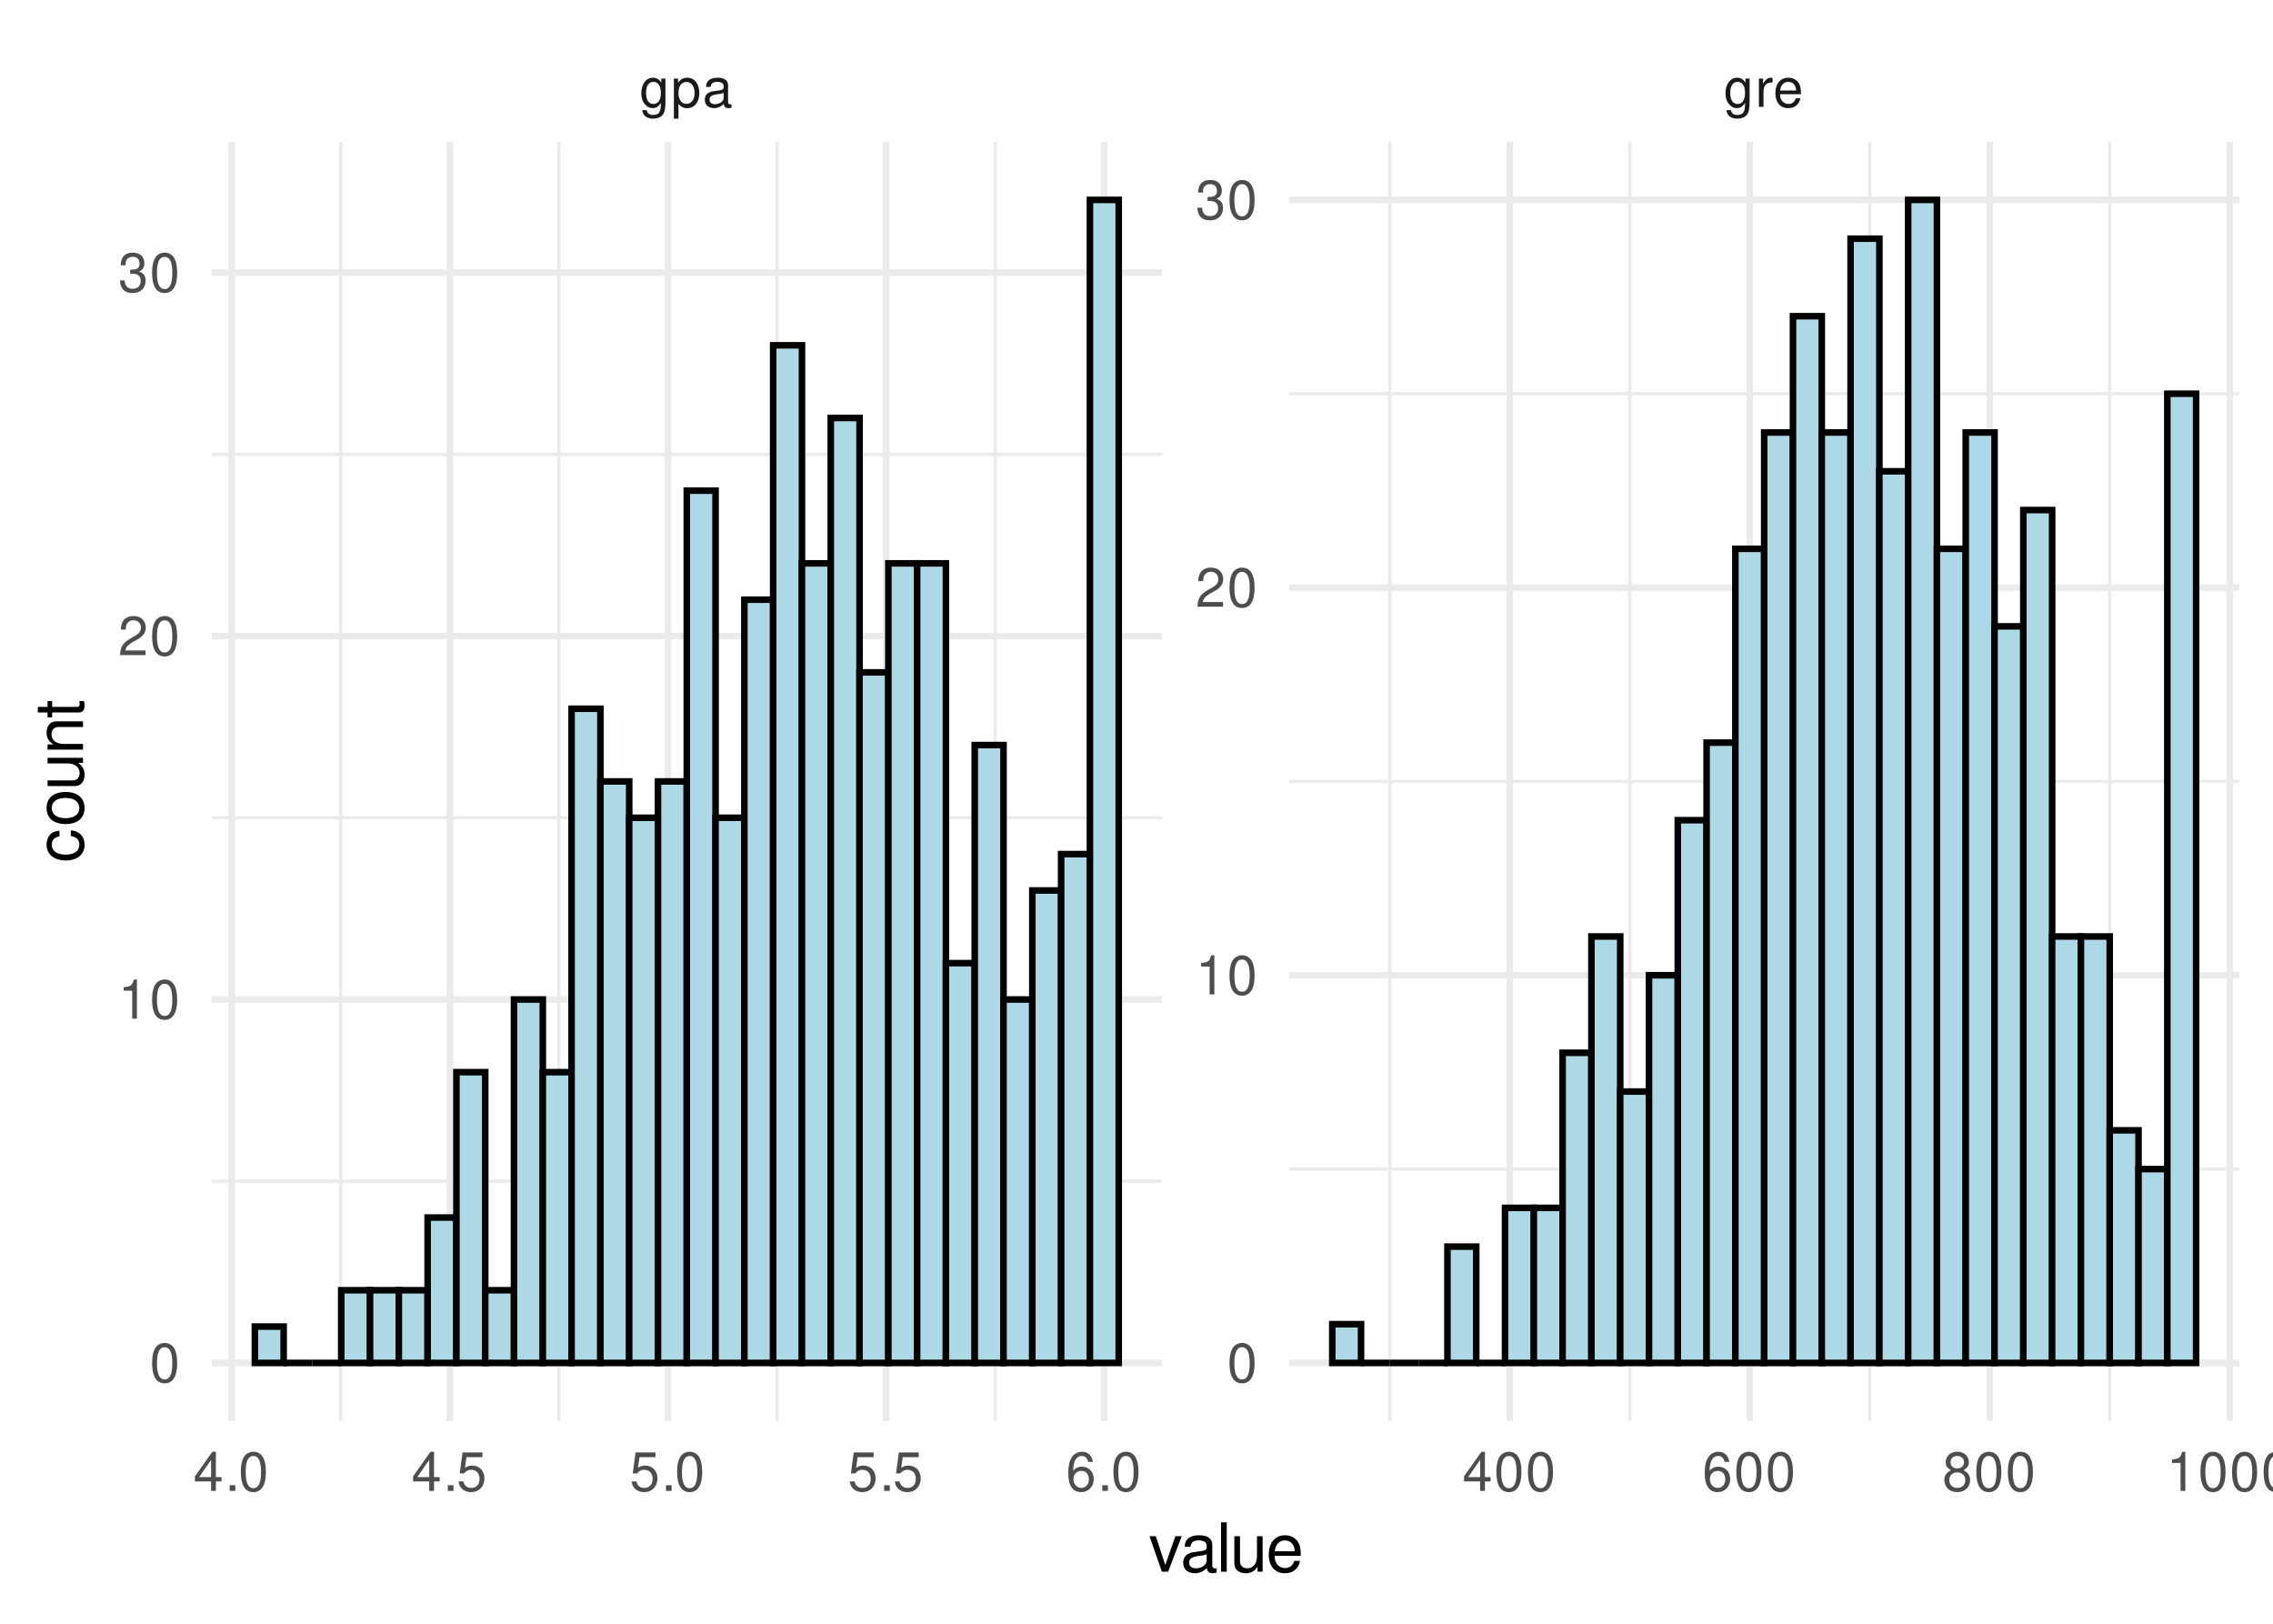 <?xml version="1.0" encoding="UTF-8"?>
<svg xmlns="http://www.w3.org/2000/svg" xmlns:xlink="http://www.w3.org/1999/xlink" width="504pt" height="360pt" viewBox="0 0 504 360" version="1.1">
<defs>
<g>
<symbol overflow="visible" id="glyph0-0">
<path style="stroke:none;" d=""/>
</symbol>
<symbol overflow="visible" id="glyph0-1">
<path style="stroke:none;" d="M 4.844 -6.281 L 4.844 -5.375 C 4.344 -6.125 3.797 -6.469 3 -6.469 C 1.469 -6.469 0.422 -5.047 0.422 -3.031 C 0.422 -1.984 0.672 -1.219 1.219 -0.578 C 1.688 -0.031 2.281 0.281 2.922 0.281 C 3.688 0.281 4.219 -0.062 4.75 -0.859 L 4.75 -0.531 C 4.75 1.156 4.281 1.781 3.031 1.781 C 2.188 1.781 1.734 1.438 1.641 0.719 L 0.625 0.719 C 0.719 1.891 1.641 2.609 3.016 2.609 C 3.938 2.609 4.703 2.312 5.109 1.812 C 5.594 1.219 5.766 0.438 5.766 -1.031 L 5.766 -6.281 Z M 3.094 -5.547 C 4.156 -5.547 4.75 -4.656 4.75 -3.062 C 4.75 -1.531 4.141 -0.641 3.094 -0.641 C 2.062 -0.641 1.469 -1.547 1.469 -3.094 C 1.469 -4.625 2.062 -5.547 3.094 -5.547 Z M 3.094 -5.547 "/>
</symbol>
<symbol overflow="visible" id="glyph0-2">
<path style="stroke:none;" d="M 0.641 2.609 L 1.656 2.609 L 1.656 -0.656 C 2.188 -0.016 2.766 0.281 3.594 0.281 C 5.219 0.281 6.281 -1.031 6.281 -3.031 C 6.281 -5.141 5.25 -6.469 3.578 -6.469 C 2.719 -6.469 2.047 -6.078 1.578 -5.344 L 1.578 -6.281 L 0.641 -6.281 Z M 3.406 -5.531 C 4.516 -5.531 5.234 -4.562 5.234 -3.062 C 5.234 -1.625 4.5 -0.656 3.406 -0.656 C 2.344 -0.656 1.656 -1.625 1.656 -3.094 C 1.656 -4.578 2.344 -5.531 3.406 -5.531 Z M 3.406 -5.531 "/>
</symbol>
<symbol overflow="visible" id="glyph0-3">
<path style="stroke:none;" d="M 6.422 -0.594 C 6.312 -0.562 6.266 -0.562 6.203 -0.562 C 5.859 -0.562 5.656 -0.75 5.656 -1.062 L 5.656 -4.75 C 5.656 -5.875 4.844 -6.469 3.297 -6.469 C 2.375 -6.469 1.641 -6.203 1.219 -5.734 C 0.922 -5.406 0.797 -5.047 0.781 -4.422 L 1.781 -4.422 C 1.875 -5.203 2.328 -5.547 3.266 -5.547 C 4.172 -5.547 4.672 -5.203 4.672 -4.609 L 4.672 -4.344 C 4.656 -3.906 4.438 -3.75 3.625 -3.641 C 2.203 -3.469 1.984 -3.422 1.609 -3.266 C 0.875 -2.953 0.5 -2.406 0.5 -1.578 C 0.5 -0.438 1.297 0.281 2.562 0.281 C 3.359 0.281 4 0 4.703 -0.641 C 4.781 0 5.094 0.281 5.734 0.281 C 5.953 0.281 6.078 0.25 6.422 0.172 Z M 4.672 -1.984 C 4.672 -1.641 4.578 -1.438 4.266 -1.156 C 3.859 -0.797 3.375 -0.594 2.781 -0.594 C 2 -0.594 1.547 -0.969 1.547 -1.609 C 1.547 -2.266 1.984 -2.609 3.062 -2.766 C 4.125 -2.906 4.328 -2.953 4.672 -3.109 Z M 4.672 -1.984 "/>
</symbol>
<symbol overflow="visible" id="glyph0-4">
<path style="stroke:none;" d="M 0.828 -6.281 L 0.828 0 L 1.844 0 L 1.844 -3.266 C 1.844 -4.781 2.469 -5.453 3.859 -5.406 L 3.859 -6.438 C 3.688 -6.453 3.594 -6.469 3.469 -6.469 C 2.812 -6.469 2.328 -6.078 1.75 -5.141 L 1.75 -6.281 Z M 0.828 -6.281 "/>
</symbol>
<symbol overflow="visible" id="glyph0-5">
<path style="stroke:none;" d="M 6.156 -2.812 C 6.156 -3.766 6.078 -4.344 5.906 -4.812 C 5.5 -5.844 4.531 -6.469 3.359 -6.469 C 1.609 -6.469 0.484 -5.141 0.484 -3.062 C 0.484 -0.984 1.562 0.281 3.344 0.281 C 4.781 0.281 5.766 -0.547 6.031 -1.906 L 5.016 -1.906 C 4.734 -1.078 4.172 -0.641 3.375 -0.641 C 2.734 -0.641 2.203 -0.938 1.859 -1.469 C 1.625 -1.828 1.531 -2.188 1.531 -2.812 Z M 1.547 -3.625 C 1.625 -4.781 2.344 -5.547 3.344 -5.547 C 4.375 -5.547 5.078 -4.75 5.078 -3.625 Z M 1.547 -3.625 "/>
</symbol>
<symbol overflow="visible" id="glyph0-6">
<path style="stroke:none;" d="M 3.922 -2.094 L 3.922 0 L 4.984 0 L 4.984 -2.094 L 6.234 -2.094 L 6.234 -3.047 L 4.984 -3.047 L 4.984 -8.672 L 4.203 -8.672 L 0.344 -3.219 L 0.344 -2.094 Z M 3.922 -3.047 L 1.266 -3.047 L 3.922 -6.875 Z M 3.922 -3.047 "/>
</symbol>
<symbol overflow="visible" id="glyph0-7">
<path style="stroke:none;" d="M 2.297 -1.25 L 1.047 -1.25 L 1.047 0 L 2.297 0 Z M 2.297 -1.25 "/>
</symbol>
<symbol overflow="visible" id="glyph0-8">
<path style="stroke:none;" d="M 3.297 -8.672 C 2.516 -8.672 1.781 -8.312 1.344 -7.734 C 0.797 -6.953 0.516 -5.812 0.516 -4.203 C 0.516 -1.266 1.469 0.281 3.297 0.281 C 5.094 0.281 6.078 -1.266 6.078 -4.125 C 6.078 -5.812 5.812 -6.938 5.25 -7.734 C 4.812 -8.328 4.109 -8.672 3.297 -8.672 Z M 3.297 -7.734 C 4.438 -7.734 5 -6.578 5 -4.219 C 5 -1.75 4.453 -0.594 3.281 -0.594 C 2.156 -0.594 1.594 -1.797 1.594 -4.188 C 1.594 -6.578 2.156 -7.734 3.297 -7.734 Z M 3.297 -7.734 "/>
</symbol>
<symbol overflow="visible" id="glyph0-9">
<path style="stroke:none;" d="M 5.719 -8.516 L 1.312 -8.516 L 0.688 -3.875 L 1.656 -3.875 C 2.141 -4.469 2.562 -4.672 3.234 -4.672 C 4.375 -4.672 5.078 -3.891 5.078 -2.625 C 5.078 -1.406 4.375 -0.656 3.219 -0.656 C 2.297 -0.656 1.734 -1.125 1.469 -2.094 L 0.422 -2.094 C 0.562 -1.391 0.688 -1.062 0.938 -0.75 C 1.422 -0.094 2.281 0.281 3.234 0.281 C 4.953 0.281 6.156 -0.969 6.156 -2.766 C 6.156 -4.453 5.047 -5.609 3.406 -5.609 C 2.812 -5.609 2.328 -5.453 1.844 -5.094 L 2.172 -7.469 L 5.719 -7.469 Z M 5.719 -8.516 "/>
</symbol>
<symbol overflow="visible" id="glyph0-10">
<path style="stroke:none;" d="M 5.969 -6.422 C 5.766 -7.844 4.859 -8.672 3.562 -8.672 C 2.625 -8.672 1.781 -8.219 1.281 -7.438 C 0.75 -6.594 0.516 -5.531 0.516 -3.953 C 0.516 -2.5 0.719 -1.578 1.234 -0.797 C 1.688 -0.094 2.438 0.281 3.375 0.281 C 4.984 0.281 6.156 -0.938 6.156 -2.625 C 6.156 -4.219 5.078 -5.359 3.547 -5.359 C 2.719 -5.359 2.047 -5.047 1.594 -4.406 C 1.609 -6.547 2.281 -7.734 3.484 -7.734 C 4.234 -7.734 4.75 -7.266 4.922 -6.422 Z M 3.422 -4.422 C 4.438 -4.422 5.078 -3.703 5.078 -2.547 C 5.078 -1.453 4.359 -0.656 3.391 -0.656 C 2.406 -0.656 1.656 -1.484 1.656 -2.594 C 1.656 -3.672 2.375 -4.422 3.422 -4.422 Z M 3.422 -4.422 "/>
</symbol>
<symbol overflow="visible" id="glyph0-11">
<path style="stroke:none;" d="M 4.688 -4.578 C 5.578 -5.109 5.859 -5.547 5.859 -6.359 C 5.859 -7.734 4.812 -8.672 3.297 -8.672 C 1.797 -8.672 0.75 -7.734 0.75 -6.375 C 0.75 -5.547 1.016 -5.125 1.891 -4.578 C 0.922 -4.078 0.438 -3.375 0.438 -2.406 C 0.438 -0.828 1.609 0.281 3.297 0.281 C 4.984 0.281 6.156 -0.828 6.156 -2.406 C 6.156 -3.375 5.672 -4.078 4.688 -4.578 Z M 3.297 -7.734 C 4.203 -7.734 4.781 -7.203 4.781 -6.344 C 4.781 -5.516 4.188 -4.984 3.297 -4.984 C 2.406 -4.984 1.828 -5.516 1.828 -6.359 C 1.828 -7.203 2.406 -7.734 3.297 -7.734 Z M 3.297 -4.094 C 4.359 -4.094 5.078 -3.391 5.078 -2.391 C 5.078 -1.344 4.375 -0.656 3.281 -0.656 C 2.25 -0.656 1.531 -1.375 1.531 -2.375 C 1.531 -3.406 2.234 -4.094 3.297 -4.094 Z M 3.297 -4.094 "/>
</symbol>
<symbol overflow="visible" id="glyph0-12">
<path style="stroke:none;" d="M 3.109 -6.188 L 3.109 0 L 4.156 0 L 4.156 -8.672 L 3.469 -8.672 C 3.094 -7.344 2.859 -7.156 1.219 -6.953 L 1.219 -6.188 Z M 3.109 -6.188 "/>
</symbol>
<symbol overflow="visible" id="glyph0-13">
<path style="stroke:none;" d="M 6.078 -1.047 L 1.594 -1.047 C 1.703 -1.766 2.094 -2.219 3.125 -2.859 L 4.328 -3.531 C 5.516 -4.188 6.125 -5.078 6.125 -6.141 C 6.125 -6.859 5.844 -7.531 5.344 -8 C 4.844 -8.453 4.219 -8.672 3.406 -8.672 C 2.328 -8.672 1.531 -8.297 1.062 -7.547 C 0.75 -7.094 0.625 -6.547 0.594 -5.672 L 1.656 -5.672 C 1.688 -6.266 1.766 -6.609 1.906 -6.906 C 2.188 -7.422 2.734 -7.75 3.375 -7.75 C 4.328 -7.75 5.047 -7.062 5.047 -6.125 C 5.047 -5.422 4.656 -4.828 3.906 -4.391 L 2.797 -3.75 C 1.016 -2.719 0.5 -1.906 0.406 -0.016 L 6.078 -0.016 Z M 6.078 -1.047 "/>
</symbol>
<symbol overflow="visible" id="glyph0-14">
<path style="stroke:none;" d="M 2.656 -4 L 3.234 -4 C 4.375 -4 4.984 -3.453 4.984 -2.406 C 4.984 -1.312 4.328 -0.656 3.234 -0.656 C 2.078 -0.656 1.516 -1.25 1.438 -2.516 L 0.391 -2.516 C 0.438 -1.828 0.547 -1.375 0.75 -0.984 C 1.203 -0.141 2.031 0.281 3.188 0.281 C 4.938 0.281 6.078 -0.781 6.078 -2.422 C 6.078 -3.531 5.656 -4.125 4.625 -4.484 C 5.422 -4.812 5.812 -5.406 5.812 -6.281 C 5.812 -7.781 4.844 -8.672 3.234 -8.672 C 1.516 -8.672 0.594 -7.719 0.562 -5.875 L 1.625 -5.875 C 1.625 -6.406 1.688 -6.703 1.812 -6.969 C 2.047 -7.469 2.578 -7.75 3.234 -7.75 C 4.172 -7.75 4.734 -7.188 4.734 -6.25 C 4.734 -5.641 4.531 -5.266 4.062 -5.062 C 3.766 -4.938 3.391 -4.891 2.656 -4.891 Z M 2.656 -4 "/>
</symbol>
<symbol overflow="visible" id="glyph1-0">
<path style="stroke:none;" d=""/>
</symbol>
<symbol overflow="visible" id="glyph1-1">
<path style="stroke:none;" d="M 4.281 0 L 7.297 -7.859 L 5.875 -7.859 L 3.656 -1.484 L 1.562 -7.859 L 0.156 -7.859 L 2.906 0 Z M 4.281 0 "/>
</symbol>
<symbol overflow="visible" id="glyph1-2">
<path style="stroke:none;" d="M 8.031 -0.734 C 7.891 -0.703 7.828 -0.703 7.75 -0.703 C 7.312 -0.703 7.078 -0.938 7.078 -1.312 L 7.078 -5.938 C 7.078 -7.328 6.062 -8.078 4.125 -8.078 C 2.969 -8.078 2.062 -7.75 1.516 -7.172 C 1.156 -6.766 1 -6.312 0.969 -5.531 L 2.234 -5.531 C 2.344 -6.5 2.906 -6.938 4.078 -6.938 C 5.219 -6.938 5.828 -6.516 5.828 -5.766 L 5.828 -5.438 C 5.812 -4.891 5.547 -4.688 4.531 -4.562 C 2.766 -4.328 2.484 -4.281 2.016 -4.078 C 1.094 -3.688 0.625 -3 0.625 -1.984 C 0.625 -0.562 1.625 0.344 3.203 0.344 C 4.203 0.344 5 0 5.875 -0.812 C 5.969 0 6.359 0.344 7.172 0.344 C 7.438 0.344 7.609 0.312 8.031 0.203 Z M 5.828 -2.469 C 5.828 -2.062 5.719 -1.797 5.344 -1.453 C 4.828 -0.984 4.219 -0.75 3.484 -0.75 C 2.5 -0.75 1.938 -1.219 1.938 -2.016 C 1.938 -2.828 2.469 -3.25 3.828 -3.453 C 5.156 -3.625 5.422 -3.688 5.828 -3.891 Z M 5.828 -2.469 "/>
</symbol>
<symbol overflow="visible" id="glyph1-3">
<path style="stroke:none;" d="M 2.281 -10.938 L 1.016 -10.938 L 1.016 0 L 2.281 0 Z M 2.281 -10.938 "/>
</symbol>
<symbol overflow="visible" id="glyph1-4">
<path style="stroke:none;" d="M 7.234 0 L 7.234 -7.859 L 5.984 -7.859 L 5.984 -3.406 C 5.984 -1.797 5.141 -0.75 3.844 -0.75 C 2.844 -0.75 2.219 -1.344 2.219 -2.297 L 2.219 -7.859 L 0.969 -7.859 L 0.969 -1.797 C 0.969 -0.5 1.953 0.344 3.484 0.344 C 4.641 0.344 5.375 -0.062 6.109 -1.094 L 6.109 0 Z M 7.234 0 "/>
</symbol>
<symbol overflow="visible" id="glyph1-5">
<path style="stroke:none;" d="M 7.688 -3.516 C 7.688 -4.703 7.609 -5.438 7.375 -6.016 C 6.875 -7.312 5.672 -8.078 4.203 -8.078 C 2.016 -8.078 0.594 -6.422 0.594 -3.828 C 0.594 -1.234 1.953 0.344 4.172 0.344 C 5.969 0.344 7.219 -0.672 7.531 -2.391 L 6.266 -2.391 C 5.922 -1.344 5.219 -0.812 4.219 -0.812 C 3.422 -0.812 2.75 -1.172 2.328 -1.828 C 2.031 -2.281 1.922 -2.734 1.906 -3.516 Z M 1.938 -4.531 C 2.047 -5.984 2.922 -6.938 4.188 -6.938 C 5.453 -6.938 6.344 -5.938 6.344 -4.531 Z M 1.938 -4.531 "/>
</symbol>
<symbol overflow="visible" id="glyph2-0">
<path style="stroke:none;" d=""/>
</symbol>
<symbol overflow="visible" id="glyph2-1">
<path style="stroke:none;" d="M -5.219 -7.062 C -5.984 -7 -6.484 -6.844 -6.922 -6.547 C -7.656 -6 -8.078 -5.062 -8.078 -3.953 C -8.078 -1.828 -6.406 -0.469 -3.797 -0.469 C -1.266 -0.469 0.344 -1.812 0.344 -3.938 C 0.344 -5.812 -0.781 -7 -2.703 -7.156 L -2.703 -5.891 C -1.438 -5.688 -0.812 -5.047 -0.812 -3.969 C -0.812 -2.594 -1.938 -1.766 -3.797 -1.766 C -5.766 -1.766 -6.938 -2.578 -6.938 -3.938 C -6.938 -5 -6.312 -5.656 -5.219 -5.812 Z M -5.219 -7.062 "/>
</symbol>
<symbol overflow="visible" id="glyph2-2">
<path style="stroke:none;" d="M -8.078 -4.078 C -8.078 -1.859 -6.516 -0.547 -3.875 -0.547 C -1.219 -0.547 0.344 -1.859 0.344 -4.094 C 0.344 -6.312 -1.234 -7.656 -3.812 -7.656 C -6.547 -7.656 -8.078 -6.359 -8.078 -4.078 Z M -6.938 -4.094 C -6.938 -5.5 -5.781 -6.344 -3.828 -6.344 C -1.969 -6.344 -0.812 -5.469 -0.812 -4.094 C -0.812 -2.703 -1.969 -1.844 -3.875 -1.844 C -5.781 -1.844 -6.938 -2.703 -6.938 -4.094 Z M -6.938 -4.094 "/>
</symbol>
<symbol overflow="visible" id="glyph2-3">
<path style="stroke:none;" d="M 0 -7.234 L -7.859 -7.234 L -7.859 -5.984 L -3.406 -5.984 C -1.797 -5.984 -0.75 -5.141 -0.75 -3.844 C -0.75 -2.844 -1.344 -2.219 -2.297 -2.219 L -7.859 -2.219 L -7.859 -0.969 L -1.797 -0.969 C -0.5 -0.969 0.344 -1.953 0.344 -3.484 C 0.344 -4.641 -0.062 -5.375 -1.094 -6.109 L 0 -6.109 Z M 0 -7.234 "/>
</symbol>
<symbol overflow="visible" id="glyph2-4">
<path style="stroke:none;" d="M -7.859 -1.047 L 0 -1.047 L 0 -2.312 L -4.328 -2.312 C -5.938 -2.312 -6.984 -3.156 -6.984 -4.438 C -6.984 -5.438 -6.391 -6.062 -5.438 -6.062 L 0 -6.062 L 0 -7.312 L -5.938 -7.312 C -7.25 -7.312 -8.078 -6.328 -8.078 -4.812 C -8.078 -3.641 -7.641 -2.891 -6.547 -2.203 L -7.859 -2.203 Z M -7.859 -1.047 "/>
</symbol>
<symbol overflow="visible" id="glyph2-5">
<path style="stroke:none;" d="M -7.859 -3.812 L -7.859 -2.516 L -10.016 -2.516 L -10.016 -1.281 L -7.859 -1.281 L -7.859 -0.203 L -6.844 -0.203 L -6.844 -1.281 L -0.906 -1.281 C -0.094 -1.281 0.344 -1.812 0.344 -2.797 C 0.344 -3.125 0.312 -3.391 0.234 -3.812 L -0.812 -3.812 C -0.766 -3.625 -0.75 -3.469 -0.75 -3.203 C -0.75 -2.672 -0.906 -2.516 -1.453 -2.516 L -6.844 -2.516 L -6.844 -3.812 Z M -7.859 -3.812 "/>
</symbol>
</g>
<clipPath id="clip1">
  <path d="M 46.934 261 L 257.633 261 L 257.633 263 L 46.934 263 Z M 46.934 261 "/>
</clipPath>
<clipPath id="clip2">
  <path d="M 46.934 180 L 257.633 180 L 257.633 182 L 46.934 182 Z M 46.934 180 "/>
</clipPath>
<clipPath id="clip3">
  <path d="M 46.934 100 L 257.633 100 L 257.633 102 L 46.934 102 Z M 46.934 100 "/>
</clipPath>
<clipPath id="clip4">
  <path d="M 75 31.426 L 76 31.426 L 76 315.066 L 75 315.066 Z M 75 31.426 "/>
</clipPath>
<clipPath id="clip5">
  <path d="M 123 31.426 L 125 31.426 L 125 315.066 L 123 315.066 Z M 123 31.426 "/>
</clipPath>
<clipPath id="clip6">
  <path d="M 171 31.426 L 173 31.426 L 173 315.066 L 171 315.066 Z M 171 31.426 "/>
</clipPath>
<clipPath id="clip7">
  <path d="M 220 31.426 L 222 31.426 L 222 315.066 L 220 315.066 Z M 220 31.426 "/>
</clipPath>
<clipPath id="clip8">
  <path d="M 46.934 301 L 257.633 301 L 257.633 303 L 46.934 303 Z M 46.934 301 "/>
</clipPath>
<clipPath id="clip9">
  <path d="M 46.934 220 L 257.633 220 L 257.633 223 L 46.934 223 Z M 46.934 220 "/>
</clipPath>
<clipPath id="clip10">
  <path d="M 46.934 140 L 257.633 140 L 257.633 142 L 46.934 142 Z M 46.934 140 "/>
</clipPath>
<clipPath id="clip11">
  <path d="M 46.934 59 L 257.633 59 L 257.633 62 L 46.934 62 Z M 46.934 59 "/>
</clipPath>
<clipPath id="clip12">
  <path d="M 50 31.426 L 53 31.426 L 53 315.066 L 50 315.066 Z M 50 31.426 "/>
</clipPath>
<clipPath id="clip13">
  <path d="M 99 31.426 L 101 31.426 L 101 315.066 L 99 315.066 Z M 99 31.426 "/>
</clipPath>
<clipPath id="clip14">
  <path d="M 147 31.426 L 149 31.426 L 149 315.066 L 147 315.066 Z M 147 31.426 "/>
</clipPath>
<clipPath id="clip15">
  <path d="M 195 31.426 L 198 31.426 L 198 315.066 L 195 315.066 Z M 195 31.426 "/>
</clipPath>
<clipPath id="clip16">
  <path d="M 244 31.426 L 246 31.426 L 246 315.066 L 244 315.066 Z M 244 31.426 "/>
</clipPath>
<clipPath id="clip17">
  <path d="M 285.828 258 L 496.527 258 L 496.527 260 L 285.828 260 Z M 285.828 258 "/>
</clipPath>
<clipPath id="clip18">
  <path d="M 285.828 172 L 496.527 172 L 496.527 174 L 285.828 174 Z M 285.828 172 "/>
</clipPath>
<clipPath id="clip19">
  <path d="M 285.828 86 L 496.527 86 L 496.527 88 L 285.828 88 Z M 285.828 86 "/>
</clipPath>
<clipPath id="clip20">
  <path d="M 307 31.426 L 309 31.426 L 309 315.066 L 307 315.066 Z M 307 31.426 "/>
</clipPath>
<clipPath id="clip21">
  <path d="M 361 31.426 L 362 31.426 L 362 315.066 L 361 315.066 Z M 361 31.426 "/>
</clipPath>
<clipPath id="clip22">
  <path d="M 414 31.426 L 415 31.426 L 415 315.066 L 414 315.066 Z M 414 31.426 "/>
</clipPath>
<clipPath id="clip23">
  <path d="M 467 31.426 L 469 31.426 L 469 315.066 L 467 315.066 Z M 467 31.426 "/>
</clipPath>
<clipPath id="clip24">
  <path d="M 285.828 301 L 496.527 301 L 496.527 303 L 285.828 303 Z M 285.828 301 "/>
</clipPath>
<clipPath id="clip25">
  <path d="M 285.828 215 L 496.527 215 L 496.527 217 L 285.828 217 Z M 285.828 215 "/>
</clipPath>
<clipPath id="clip26">
  <path d="M 285.828 129 L 496.527 129 L 496.527 131 L 285.828 131 Z M 285.828 129 "/>
</clipPath>
<clipPath id="clip27">
  <path d="M 285.828 43 L 496.527 43 L 496.527 46 L 285.828 46 Z M 285.828 43 "/>
</clipPath>
<clipPath id="clip28">
  <path d="M 334 31.426 L 336 31.426 L 336 315.066 L 334 315.066 Z M 334 31.426 "/>
</clipPath>
<clipPath id="clip29">
  <path d="M 387 31.426 L 389 31.426 L 389 315.066 L 387 315.066 Z M 387 31.426 "/>
</clipPath>
<clipPath id="clip30">
  <path d="M 440 31.426 L 442 31.426 L 442 315.066 L 440 315.066 Z M 440 31.426 "/>
</clipPath>
<clipPath id="clip31">
  <path d="M 493 31.426 L 496 31.426 L 496 315.066 L 493 315.066 Z M 493 31.426 "/>
</clipPath>
</defs>
<g id="surface26">
<rect x="0" y="0" width="504" height="360" style="fill:rgb(100%,100%,100%);fill-opacity:1;stroke:none;"/>
<rect x="0" y="0" width="504" height="360" style="fill:rgb(100%,100%,100%);fill-opacity:1;stroke:none;"/>
<g clip-path="url(#clip1)" clip-rule="nonzero">
<path style="fill:none;stroke-width:0.727;stroke-linecap:butt;stroke-linejoin:round;stroke:rgb(92.157%,92.157%,92.157%);stroke-opacity:1;stroke-miterlimit:10;" d="M 46.934 261.883 L 257.633 261.883 "/>
</g>
<g clip-path="url(#clip2)" clip-rule="nonzero">
<path style="fill:none;stroke-width:0.727;stroke-linecap:butt;stroke-linejoin:round;stroke:rgb(92.157%,92.157%,92.157%);stroke-opacity:1;stroke-miterlimit:10;" d="M 46.934 181.305 L 257.633 181.305 "/>
</g>
<g clip-path="url(#clip3)" clip-rule="nonzero">
<path style="fill:none;stroke-width:0.727;stroke-linecap:butt;stroke-linejoin:round;stroke:rgb(92.157%,92.157%,92.157%);stroke-opacity:1;stroke-miterlimit:10;" d="M 46.934 100.727 L 257.633 100.727 "/>
</g>
<g clip-path="url(#clip4)" clip-rule="nonzero">
<path style="fill:none;stroke-width:0.727;stroke-linecap:butt;stroke-linejoin:round;stroke:rgb(92.157%,92.157%,92.157%);stroke-opacity:1;stroke-miterlimit:10;" d="M 75.566 315.066 L 75.566 31.426 "/>
</g>
<g clip-path="url(#clip5)" clip-rule="nonzero">
<path style="fill:none;stroke-width:0.727;stroke-linecap:butt;stroke-linejoin:round;stroke:rgb(92.157%,92.157%,92.157%);stroke-opacity:1;stroke-miterlimit:10;" d="M 123.938 315.066 L 123.938 31.426 "/>
</g>
<g clip-path="url(#clip6)" clip-rule="nonzero">
<path style="fill:none;stroke-width:0.727;stroke-linecap:butt;stroke-linejoin:round;stroke:rgb(92.157%,92.157%,92.157%);stroke-opacity:1;stroke-miterlimit:10;" d="M 172.309 315.066 L 172.309 31.426 "/>
</g>
<g clip-path="url(#clip7)" clip-rule="nonzero">
<path style="fill:none;stroke-width:0.727;stroke-linecap:butt;stroke-linejoin:round;stroke:rgb(92.157%,92.157%,92.157%);stroke-opacity:1;stroke-miterlimit:10;" d="M 220.676 315.066 L 220.676 31.426 "/>
</g>
<g clip-path="url(#clip8)" clip-rule="nonzero">
<path style="fill:none;stroke-width:1.455;stroke-linecap:butt;stroke-linejoin:round;stroke:rgb(92.157%,92.157%,92.157%);stroke-opacity:1;stroke-miterlimit:10;" d="M 46.934 302.176 L 257.633 302.176 "/>
</g>
<g clip-path="url(#clip9)" clip-rule="nonzero">
<path style="fill:none;stroke-width:1.455;stroke-linecap:butt;stroke-linejoin:round;stroke:rgb(92.157%,92.157%,92.157%);stroke-opacity:1;stroke-miterlimit:10;" d="M 46.934 221.594 L 257.633 221.594 "/>
</g>
<g clip-path="url(#clip10)" clip-rule="nonzero">
<path style="fill:none;stroke-width:1.455;stroke-linecap:butt;stroke-linejoin:round;stroke:rgb(92.157%,92.157%,92.157%);stroke-opacity:1;stroke-miterlimit:10;" d="M 46.934 141.016 L 257.633 141.016 "/>
</g>
<g clip-path="url(#clip11)" clip-rule="nonzero">
<path style="fill:none;stroke-width:1.455;stroke-linecap:butt;stroke-linejoin:round;stroke:rgb(92.157%,92.157%,92.157%);stroke-opacity:1;stroke-miterlimit:10;" d="M 46.934 60.438 L 257.633 60.438 "/>
</g>
<g clip-path="url(#clip12)" clip-rule="nonzero">
<path style="fill:none;stroke-width:1.455;stroke-linecap:butt;stroke-linejoin:round;stroke:rgb(92.157%,92.157%,92.157%);stroke-opacity:1;stroke-miterlimit:10;" d="M 51.383 315.066 L 51.383 31.426 "/>
</g>
<g clip-path="url(#clip13)" clip-rule="nonzero">
<path style="fill:none;stroke-width:1.455;stroke-linecap:butt;stroke-linejoin:round;stroke:rgb(92.157%,92.157%,92.157%);stroke-opacity:1;stroke-miterlimit:10;" d="M 99.754 315.066 L 99.754 31.426 "/>
</g>
<g clip-path="url(#clip14)" clip-rule="nonzero">
<path style="fill:none;stroke-width:1.455;stroke-linecap:butt;stroke-linejoin:round;stroke:rgb(92.157%,92.157%,92.157%);stroke-opacity:1;stroke-miterlimit:10;" d="M 148.121 315.066 L 148.121 31.426 "/>
</g>
<g clip-path="url(#clip15)" clip-rule="nonzero">
<path style="fill:none;stroke-width:1.455;stroke-linecap:butt;stroke-linejoin:round;stroke:rgb(92.157%,92.157%,92.157%);stroke-opacity:1;stroke-miterlimit:10;" d="M 196.492 315.066 L 196.492 31.426 "/>
</g>
<g clip-path="url(#clip16)" clip-rule="nonzero">
<path style="fill:none;stroke-width:1.455;stroke-linecap:butt;stroke-linejoin:round;stroke:rgb(92.157%,92.157%,92.157%);stroke-opacity:1;stroke-miterlimit:10;" d="M 244.863 315.066 L 244.863 31.426 "/>
</g>
<path style="fill-rule:nonzero;fill:rgb(67.843%,84.706%,90.196%);fill-opacity:1;stroke-width:1.455;stroke-linecap:butt;stroke-linejoin:miter;stroke:rgb(0%,0%,0%);stroke-opacity:1;stroke-miterlimit:10;" d="M 56.512 302.176 L 62.898 302.176 L 62.898 294.117 L 56.512 294.117 Z M 56.512 302.176 "/>
<path style="fill:none;stroke-width:1.455;stroke-linecap:butt;stroke-linejoin:miter;stroke:rgb(0%,0%,0%);stroke-opacity:1;stroke-miterlimit:10;" d="M 62.895 302.176 L 69.281 302.176 Z M 62.895 302.176 "/>
<path style="fill:none;stroke-width:1.455;stroke-linecap:butt;stroke-linejoin:miter;stroke:rgb(0%,0%,0%);stroke-opacity:1;stroke-miterlimit:10;" d="M 69.281 302.176 L 75.668 302.176 Z M 69.281 302.176 "/>
<path style="fill-rule:nonzero;fill:rgb(67.843%,84.706%,90.196%);fill-opacity:1;stroke-width:1.455;stroke-linecap:butt;stroke-linejoin:miter;stroke:rgb(0%,0%,0%);stroke-opacity:1;stroke-miterlimit:10;" d="M 75.664 302.176 L 82.051 302.176 L 82.051 286.059 L 75.664 286.059 Z M 75.664 302.176 "/>
<path style="fill-rule:nonzero;fill:rgb(67.843%,84.706%,90.196%);fill-opacity:1;stroke-width:1.455;stroke-linecap:butt;stroke-linejoin:miter;stroke:rgb(0%,0%,0%);stroke-opacity:1;stroke-miterlimit:10;" d="M 82.051 302.176 L 88.438 302.176 L 88.438 286.059 L 82.051 286.059 Z M 82.051 302.176 "/>
<path style="fill-rule:nonzero;fill:rgb(67.843%,84.706%,90.196%);fill-opacity:1;stroke-width:1.455;stroke-linecap:butt;stroke-linejoin:miter;stroke:rgb(0%,0%,0%);stroke-opacity:1;stroke-miterlimit:10;" d="M 88.434 302.176 L 94.82 302.176 L 94.82 286.059 L 88.434 286.059 Z M 88.434 302.176 "/>
<path style="fill-rule:nonzero;fill:rgb(67.843%,84.706%,90.196%);fill-opacity:1;stroke-width:1.455;stroke-linecap:butt;stroke-linejoin:miter;stroke:rgb(0%,0%,0%);stroke-opacity:1;stroke-miterlimit:10;" d="M 94.82 302.176 L 101.207 302.176 L 101.207 269.945 L 94.82 269.945 Z M 94.82 302.176 "/>
<path style="fill-rule:nonzero;fill:rgb(67.843%,84.706%,90.196%);fill-opacity:1;stroke-width:1.455;stroke-linecap:butt;stroke-linejoin:miter;stroke:rgb(0%,0%,0%);stroke-opacity:1;stroke-miterlimit:10;" d="M 101.203 302.176 L 107.59 302.176 L 107.59 237.711 L 101.203 237.711 Z M 101.203 302.176 "/>
<path style="fill-rule:nonzero;fill:rgb(67.843%,84.706%,90.196%);fill-opacity:1;stroke-width:1.455;stroke-linecap:butt;stroke-linejoin:miter;stroke:rgb(0%,0%,0%);stroke-opacity:1;stroke-miterlimit:10;" d="M 107.59 302.176 L 113.977 302.176 L 113.977 286.059 L 107.59 286.059 Z M 107.59 302.176 "/>
<path style="fill-rule:nonzero;fill:rgb(67.843%,84.706%,90.196%);fill-opacity:1;stroke-width:1.455;stroke-linecap:butt;stroke-linejoin:miter;stroke:rgb(0%,0%,0%);stroke-opacity:1;stroke-miterlimit:10;" d="M 113.973 302.176 L 120.359 302.176 L 120.359 221.598 L 113.973 221.598 Z M 113.973 302.176 "/>
<path style="fill-rule:nonzero;fill:rgb(67.843%,84.706%,90.196%);fill-opacity:1;stroke-width:1.455;stroke-linecap:butt;stroke-linejoin:miter;stroke:rgb(0%,0%,0%);stroke-opacity:1;stroke-miterlimit:10;" d="M 120.359 302.176 L 126.746 302.176 L 126.746 237.711 L 120.359 237.711 Z M 120.359 302.176 "/>
<path style="fill-rule:nonzero;fill:rgb(67.843%,84.706%,90.196%);fill-opacity:1;stroke-width:1.455;stroke-linecap:butt;stroke-linejoin:miter;stroke:rgb(0%,0%,0%);stroke-opacity:1;stroke-miterlimit:10;" d="M 126.742 302.176 L 133.129 302.176 L 133.129 157.133 L 126.742 157.133 Z M 126.742 302.176 "/>
<path style="fill-rule:nonzero;fill:rgb(67.843%,84.706%,90.196%);fill-opacity:1;stroke-width:1.455;stroke-linecap:butt;stroke-linejoin:miter;stroke:rgb(0%,0%,0%);stroke-opacity:1;stroke-miterlimit:10;" d="M 133.129 302.176 L 139.516 302.176 L 139.516 173.25 L 133.129 173.25 Z M 133.129 302.176 "/>
<path style="fill-rule:nonzero;fill:rgb(67.843%,84.706%,90.196%);fill-opacity:1;stroke-width:1.455;stroke-linecap:butt;stroke-linejoin:miter;stroke:rgb(0%,0%,0%);stroke-opacity:1;stroke-miterlimit:10;" d="M 139.512 302.176 L 145.898 302.176 L 145.898 181.305 L 139.512 181.305 Z M 139.512 302.176 "/>
<path style="fill-rule:nonzero;fill:rgb(67.843%,84.706%,90.196%);fill-opacity:1;stroke-width:1.455;stroke-linecap:butt;stroke-linejoin:miter;stroke:rgb(0%,0%,0%);stroke-opacity:1;stroke-miterlimit:10;" d="M 145.898 302.176 L 152.285 302.176 L 152.285 173.25 L 145.898 173.25 Z M 145.898 302.176 "/>
<path style="fill-rule:nonzero;fill:rgb(67.843%,84.706%,90.196%);fill-opacity:1;stroke-width:1.455;stroke-linecap:butt;stroke-linejoin:miter;stroke:rgb(0%,0%,0%);stroke-opacity:1;stroke-miterlimit:10;" d="M 152.281 302.176 L 158.668 302.176 L 158.668 108.785 L 152.281 108.785 Z M 152.281 302.176 "/>
<path style="fill-rule:nonzero;fill:rgb(67.843%,84.706%,90.196%);fill-opacity:1;stroke-width:1.455;stroke-linecap:butt;stroke-linejoin:miter;stroke:rgb(0%,0%,0%);stroke-opacity:1;stroke-miterlimit:10;" d="M 158.668 302.176 L 165.055 302.176 L 165.055 181.305 L 158.668 181.305 Z M 158.668 302.176 "/>
<path style="fill-rule:nonzero;fill:rgb(67.843%,84.706%,90.196%);fill-opacity:1;stroke-width:1.455;stroke-linecap:butt;stroke-linejoin:miter;stroke:rgb(0%,0%,0%);stroke-opacity:1;stroke-miterlimit:10;" d="M 165.051 302.176 L 171.438 302.176 L 171.438 132.957 L 165.051 132.957 Z M 165.051 302.176 "/>
<path style="fill-rule:nonzero;fill:rgb(67.843%,84.706%,90.196%);fill-opacity:1;stroke-width:1.455;stroke-linecap:butt;stroke-linejoin:miter;stroke:rgb(0%,0%,0%);stroke-opacity:1;stroke-miterlimit:10;" d="M 171.438 302.176 L 177.824 302.176 L 177.824 76.555 L 171.438 76.555 Z M 171.438 302.176 "/>
<path style="fill-rule:nonzero;fill:rgb(67.843%,84.706%,90.196%);fill-opacity:1;stroke-width:1.455;stroke-linecap:butt;stroke-linejoin:miter;stroke:rgb(0%,0%,0%);stroke-opacity:1;stroke-miterlimit:10;" d="M 177.82 302.176 L 184.207 302.176 L 184.207 124.902 L 177.82 124.902 Z M 177.82 302.176 "/>
<path style="fill-rule:nonzero;fill:rgb(67.843%,84.706%,90.196%);fill-opacity:1;stroke-width:1.455;stroke-linecap:butt;stroke-linejoin:miter;stroke:rgb(0%,0%,0%);stroke-opacity:1;stroke-miterlimit:10;" d="M 184.207 302.176 L 190.594 302.176 L 190.594 92.668 L 184.207 92.668 Z M 184.207 302.176 "/>
<path style="fill-rule:nonzero;fill:rgb(67.843%,84.706%,90.196%);fill-opacity:1;stroke-width:1.455;stroke-linecap:butt;stroke-linejoin:miter;stroke:rgb(0%,0%,0%);stroke-opacity:1;stroke-miterlimit:10;" d="M 190.59 302.176 L 196.977 302.176 L 196.977 149.074 L 190.59 149.074 Z M 190.59 302.176 "/>
<path style="fill-rule:nonzero;fill:rgb(67.843%,84.706%,90.196%);fill-opacity:1;stroke-width:1.455;stroke-linecap:butt;stroke-linejoin:miter;stroke:rgb(0%,0%,0%);stroke-opacity:1;stroke-miterlimit:10;" d="M 196.977 302.176 L 203.363 302.176 L 203.363 124.902 L 196.977 124.902 Z M 196.977 302.176 "/>
<path style="fill-rule:nonzero;fill:rgb(67.843%,84.706%,90.196%);fill-opacity:1;stroke-width:1.455;stroke-linecap:butt;stroke-linejoin:miter;stroke:rgb(0%,0%,0%);stroke-opacity:1;stroke-miterlimit:10;" d="M 203.359 302.176 L 209.746 302.176 L 209.746 124.902 L 203.359 124.902 Z M 203.359 302.176 "/>
<path style="fill-rule:nonzero;fill:rgb(67.843%,84.706%,90.196%);fill-opacity:1;stroke-width:1.455;stroke-linecap:butt;stroke-linejoin:miter;stroke:rgb(0%,0%,0%);stroke-opacity:1;stroke-miterlimit:10;" d="M 209.746 302.176 L 216.133 302.176 L 216.133 213.539 L 209.746 213.539 Z M 209.746 302.176 "/>
<path style="fill-rule:nonzero;fill:rgb(67.843%,84.706%,90.196%);fill-opacity:1;stroke-width:1.455;stroke-linecap:butt;stroke-linejoin:miter;stroke:rgb(0%,0%,0%);stroke-opacity:1;stroke-miterlimit:10;" d="M 216.129 302.176 L 222.516 302.176 L 222.516 165.191 L 216.129 165.191 Z M 216.129 302.176 "/>
<path style="fill-rule:nonzero;fill:rgb(67.843%,84.706%,90.196%);fill-opacity:1;stroke-width:1.455;stroke-linecap:butt;stroke-linejoin:miter;stroke:rgb(0%,0%,0%);stroke-opacity:1;stroke-miterlimit:10;" d="M 222.516 302.176 L 228.902 302.176 L 228.902 221.598 L 222.516 221.598 Z M 222.516 302.176 "/>
<path style="fill-rule:nonzero;fill:rgb(67.843%,84.706%,90.196%);fill-opacity:1;stroke-width:1.455;stroke-linecap:butt;stroke-linejoin:miter;stroke:rgb(0%,0%,0%);stroke-opacity:1;stroke-miterlimit:10;" d="M 228.898 302.176 L 235.285 302.176 L 235.285 197.422 L 228.898 197.422 Z M 228.898 302.176 "/>
<path style="fill-rule:nonzero;fill:rgb(67.843%,84.706%,90.196%);fill-opacity:1;stroke-width:1.455;stroke-linecap:butt;stroke-linejoin:miter;stroke:rgb(0%,0%,0%);stroke-opacity:1;stroke-miterlimit:10;" d="M 235.285 302.176 L 241.672 302.176 L 241.672 189.363 L 235.285 189.363 Z M 235.285 302.176 "/>
<path style="fill-rule:nonzero;fill:rgb(67.843%,84.706%,90.196%);fill-opacity:1;stroke-width:1.455;stroke-linecap:butt;stroke-linejoin:miter;stroke:rgb(0%,0%,0%);stroke-opacity:1;stroke-miterlimit:10;" d="M 241.672 302.176 L 248.059 302.176 L 248.059 44.32 L 241.672 44.32 Z M 241.672 302.176 "/>
<g clip-path="url(#clip17)" clip-rule="nonzero">
<path style="fill:none;stroke-width:0.727;stroke-linecap:butt;stroke-linejoin:round;stroke:rgb(92.157%,92.157%,92.157%);stroke-opacity:1;stroke-miterlimit:10;" d="M 285.828 259.199 L 496.527 259.199 "/>
</g>
<g clip-path="url(#clip18)" clip-rule="nonzero">
<path style="fill:none;stroke-width:0.727;stroke-linecap:butt;stroke-linejoin:round;stroke:rgb(92.157%,92.157%,92.157%);stroke-opacity:1;stroke-miterlimit:10;" d="M 285.828 173.246 L 496.527 173.246 "/>
</g>
<g clip-path="url(#clip19)" clip-rule="nonzero">
<path style="fill:none;stroke-width:0.727;stroke-linecap:butt;stroke-linejoin:round;stroke:rgb(92.157%,92.157%,92.157%);stroke-opacity:1;stroke-miterlimit:10;" d="M 285.828 87.297 L 496.527 87.297 "/>
</g>
<g clip-path="url(#clip20)" clip-rule="nonzero">
<path style="fill:none;stroke-width:0.727;stroke-linecap:butt;stroke-linejoin:round;stroke:rgb(92.157%,92.157%,92.157%);stroke-opacity:1;stroke-miterlimit:10;" d="M 308.176 315.066 L 308.176 31.426 "/>
</g>
<g clip-path="url(#clip21)" clip-rule="nonzero">
<path style="fill:none;stroke-width:0.727;stroke-linecap:butt;stroke-linejoin:round;stroke:rgb(92.157%,92.157%,92.157%);stroke-opacity:1;stroke-miterlimit:10;" d="M 361.383 315.066 L 361.383 31.426 "/>
</g>
<g clip-path="url(#clip22)" clip-rule="nonzero">
<path style="fill:none;stroke-width:0.727;stroke-linecap:butt;stroke-linejoin:round;stroke:rgb(92.157%,92.157%,92.157%);stroke-opacity:1;stroke-miterlimit:10;" d="M 414.59 315.066 L 414.59 31.426 "/>
</g>
<g clip-path="url(#clip23)" clip-rule="nonzero">
<path style="fill:none;stroke-width:0.727;stroke-linecap:butt;stroke-linejoin:round;stroke:rgb(92.157%,92.157%,92.157%);stroke-opacity:1;stroke-miterlimit:10;" d="M 467.797 315.066 L 467.797 31.426 "/>
</g>
<g clip-path="url(#clip24)" clip-rule="nonzero">
<path style="fill:none;stroke-width:1.455;stroke-linecap:butt;stroke-linejoin:round;stroke:rgb(92.157%,92.157%,92.157%);stroke-opacity:1;stroke-miterlimit:10;" d="M 285.828 302.176 L 496.527 302.176 "/>
</g>
<g clip-path="url(#clip25)" clip-rule="nonzero">
<path style="fill:none;stroke-width:1.455;stroke-linecap:butt;stroke-linejoin:round;stroke:rgb(92.157%,92.157%,92.157%);stroke-opacity:1;stroke-miterlimit:10;" d="M 285.828 216.223 L 496.527 216.223 "/>
</g>
<g clip-path="url(#clip26)" clip-rule="nonzero">
<path style="fill:none;stroke-width:1.455;stroke-linecap:butt;stroke-linejoin:round;stroke:rgb(92.157%,92.157%,92.157%);stroke-opacity:1;stroke-miterlimit:10;" d="M 285.828 130.27 L 496.527 130.27 "/>
</g>
<g clip-path="url(#clip27)" clip-rule="nonzero">
<path style="fill:none;stroke-width:1.455;stroke-linecap:butt;stroke-linejoin:round;stroke:rgb(92.157%,92.157%,92.157%);stroke-opacity:1;stroke-miterlimit:10;" d="M 285.828 44.32 L 496.527 44.32 "/>
</g>
<g clip-path="url(#clip28)" clip-rule="nonzero">
<path style="fill:none;stroke-width:1.455;stroke-linecap:butt;stroke-linejoin:round;stroke:rgb(92.157%,92.157%,92.157%);stroke-opacity:1;stroke-miterlimit:10;" d="M 334.777 315.066 L 334.777 31.426 "/>
</g>
<g clip-path="url(#clip29)" clip-rule="nonzero">
<path style="fill:none;stroke-width:1.455;stroke-linecap:butt;stroke-linejoin:round;stroke:rgb(92.157%,92.157%,92.157%);stroke-opacity:1;stroke-miterlimit:10;" d="M 387.984 315.066 L 387.984 31.426 "/>
</g>
<g clip-path="url(#clip30)" clip-rule="nonzero">
<path style="fill:none;stroke-width:1.455;stroke-linecap:butt;stroke-linejoin:round;stroke:rgb(92.157%,92.157%,92.157%);stroke-opacity:1;stroke-miterlimit:10;" d="M 441.191 315.066 L 441.191 31.426 "/>
</g>
<g clip-path="url(#clip31)" clip-rule="nonzero">
<path style="fill:none;stroke-width:1.455;stroke-linecap:butt;stroke-linejoin:round;stroke:rgb(92.157%,92.157%,92.157%);stroke-opacity:1;stroke-miterlimit:10;" d="M 494.398 315.066 L 494.398 31.426 "/>
</g>
<path style="fill-rule:nonzero;fill:rgb(67.843%,84.706%,90.196%);fill-opacity:1;stroke-width:1.455;stroke-linecap:butt;stroke-linejoin:miter;stroke:rgb(0%,0%,0%);stroke-opacity:1;stroke-miterlimit:10;" d="M 295.406 302.176 L 301.793 302.176 L 301.793 293.582 L 295.406 293.582 Z M 295.406 302.176 "/>
<path style="fill:none;stroke-width:1.455;stroke-linecap:butt;stroke-linejoin:miter;stroke:rgb(0%,0%,0%);stroke-opacity:1;stroke-miterlimit:10;" d="M 301.789 302.176 L 308.176 302.176 Z M 301.789 302.176 "/>
<path style="fill:none;stroke-width:1.455;stroke-linecap:butt;stroke-linejoin:miter;stroke:rgb(0%,0%,0%);stroke-opacity:1;stroke-miterlimit:10;" d="M 308.176 302.176 L 314.562 302.176 Z M 308.176 302.176 "/>
<path style="fill:none;stroke-width:1.455;stroke-linecap:butt;stroke-linejoin:miter;stroke:rgb(0%,0%,0%);stroke-opacity:1;stroke-miterlimit:10;" d="M 314.559 302.176 L 320.945 302.176 Z M 314.559 302.176 "/>
<path style="fill-rule:nonzero;fill:rgb(67.843%,84.706%,90.196%);fill-opacity:1;stroke-width:1.455;stroke-linecap:butt;stroke-linejoin:miter;stroke:rgb(0%,0%,0%);stroke-opacity:1;stroke-miterlimit:10;" d="M 320.945 302.176 L 327.332 302.176 L 327.332 276.391 L 320.945 276.391 Z M 320.945 302.176 "/>
<path style="fill:none;stroke-width:1.455;stroke-linecap:butt;stroke-linejoin:miter;stroke:rgb(0%,0%,0%);stroke-opacity:1;stroke-miterlimit:10;" d="M 327.332 302.176 L 333.719 302.176 Z M 327.332 302.176 "/>
<path style="fill-rule:nonzero;fill:rgb(67.843%,84.706%,90.196%);fill-opacity:1;stroke-width:1.455;stroke-linecap:butt;stroke-linejoin:miter;stroke:rgb(0%,0%,0%);stroke-opacity:1;stroke-miterlimit:10;" d="M 333.715 302.176 L 340.102 302.176 L 340.102 267.797 L 333.715 267.797 Z M 333.715 302.176 "/>
<path style="fill-rule:nonzero;fill:rgb(67.843%,84.706%,90.196%);fill-opacity:1;stroke-width:1.455;stroke-linecap:butt;stroke-linejoin:miter;stroke:rgb(0%,0%,0%);stroke-opacity:1;stroke-miterlimit:10;" d="M 340.102 302.176 L 346.488 302.176 L 346.488 267.797 L 340.102 267.797 Z M 340.102 302.176 "/>
<path style="fill-rule:nonzero;fill:rgb(67.843%,84.706%,90.196%);fill-opacity:1;stroke-width:1.455;stroke-linecap:butt;stroke-linejoin:miter;stroke:rgb(0%,0%,0%);stroke-opacity:1;stroke-miterlimit:10;" d="M 346.484 302.176 L 352.871 302.176 L 352.871 233.414 L 346.484 233.414 Z M 346.484 302.176 "/>
<path style="fill-rule:nonzero;fill:rgb(67.843%,84.706%,90.196%);fill-opacity:1;stroke-width:1.455;stroke-linecap:butt;stroke-linejoin:miter;stroke:rgb(0%,0%,0%);stroke-opacity:1;stroke-miterlimit:10;" d="M 352.871 302.176 L 359.258 302.176 L 359.258 207.629 L 352.871 207.629 Z M 352.871 302.176 "/>
<path style="fill-rule:nonzero;fill:rgb(67.843%,84.706%,90.196%);fill-opacity:1;stroke-width:1.455;stroke-linecap:butt;stroke-linejoin:miter;stroke:rgb(0%,0%,0%);stroke-opacity:1;stroke-miterlimit:10;" d="M 359.254 302.176 L 365.641 302.176 L 365.641 242.008 L 359.254 242.008 Z M 359.254 302.176 "/>
<path style="fill-rule:nonzero;fill:rgb(67.843%,84.706%,90.196%);fill-opacity:1;stroke-width:1.455;stroke-linecap:butt;stroke-linejoin:miter;stroke:rgb(0%,0%,0%);stroke-opacity:1;stroke-miterlimit:10;" d="M 365.641 302.176 L 372.027 302.176 L 372.027 216.223 L 365.641 216.223 Z M 365.641 302.176 "/>
<path style="fill-rule:nonzero;fill:rgb(67.843%,84.706%,90.196%);fill-opacity:1;stroke-width:1.455;stroke-linecap:butt;stroke-linejoin:miter;stroke:rgb(0%,0%,0%);stroke-opacity:1;stroke-miterlimit:10;" d="M 372.023 302.176 L 378.41 302.176 L 378.41 181.844 L 372.023 181.844 Z M 372.023 302.176 "/>
<path style="fill-rule:nonzero;fill:rgb(67.843%,84.706%,90.196%);fill-opacity:1;stroke-width:1.455;stroke-linecap:butt;stroke-linejoin:miter;stroke:rgb(0%,0%,0%);stroke-opacity:1;stroke-miterlimit:10;" d="M 378.41 302.176 L 384.797 302.176 L 384.797 164.652 L 378.41 164.652 Z M 378.41 302.176 "/>
<path style="fill-rule:nonzero;fill:rgb(67.843%,84.706%,90.196%);fill-opacity:1;stroke-width:1.455;stroke-linecap:butt;stroke-linejoin:miter;stroke:rgb(0%,0%,0%);stroke-opacity:1;stroke-miterlimit:10;" d="M 384.793 302.176 L 391.18 302.176 L 391.18 121.676 L 384.793 121.676 Z M 384.793 302.176 "/>
<path style="fill-rule:nonzero;fill:rgb(67.843%,84.706%,90.196%);fill-opacity:1;stroke-width:1.455;stroke-linecap:butt;stroke-linejoin:miter;stroke:rgb(0%,0%,0%);stroke-opacity:1;stroke-miterlimit:10;" d="M 391.18 302.176 L 397.566 302.176 L 397.566 95.891 L 391.18 95.891 Z M 391.18 302.176 "/>
<path style="fill-rule:nonzero;fill:rgb(67.843%,84.706%,90.196%);fill-opacity:1;stroke-width:1.455;stroke-linecap:butt;stroke-linejoin:miter;stroke:rgb(0%,0%,0%);stroke-opacity:1;stroke-miterlimit:10;" d="M 397.562 302.176 L 403.949 302.176 L 403.949 70.105 L 397.562 70.105 Z M 397.562 302.176 "/>
<path style="fill-rule:nonzero;fill:rgb(67.843%,84.706%,90.196%);fill-opacity:1;stroke-width:1.455;stroke-linecap:butt;stroke-linejoin:miter;stroke:rgb(0%,0%,0%);stroke-opacity:1;stroke-miterlimit:10;" d="M 403.949 302.176 L 410.336 302.176 L 410.336 95.891 L 403.949 95.891 Z M 403.949 302.176 "/>
<path style="fill-rule:nonzero;fill:rgb(67.843%,84.706%,90.196%);fill-opacity:1;stroke-width:1.455;stroke-linecap:butt;stroke-linejoin:miter;stroke:rgb(0%,0%,0%);stroke-opacity:1;stroke-miterlimit:10;" d="M 410.332 302.176 L 416.719 302.176 L 416.719 52.918 L 410.332 52.918 Z M 410.332 302.176 "/>
<path style="fill-rule:nonzero;fill:rgb(67.843%,84.706%,90.196%);fill-opacity:1;stroke-width:1.455;stroke-linecap:butt;stroke-linejoin:miter;stroke:rgb(0%,0%,0%);stroke-opacity:1;stroke-miterlimit:10;" d="M 416.719 302.176 L 423.105 302.176 L 423.105 104.488 L 416.719 104.488 Z M 416.719 302.176 "/>
<path style="fill-rule:nonzero;fill:rgb(67.843%,84.706%,90.196%);fill-opacity:1;stroke-width:1.455;stroke-linecap:butt;stroke-linejoin:miter;stroke:rgb(0%,0%,0%);stroke-opacity:1;stroke-miterlimit:10;" d="M 423.102 302.176 L 429.488 302.176 L 429.488 44.32 L 423.102 44.32 Z M 423.102 302.176 "/>
<path style="fill-rule:nonzero;fill:rgb(67.843%,84.706%,90.196%);fill-opacity:1;stroke-width:1.455;stroke-linecap:butt;stroke-linejoin:miter;stroke:rgb(0%,0%,0%);stroke-opacity:1;stroke-miterlimit:10;" d="M 429.488 302.176 L 435.875 302.176 L 435.875 121.676 L 429.488 121.676 Z M 429.488 302.176 "/>
<path style="fill-rule:nonzero;fill:rgb(67.843%,84.706%,90.196%);fill-opacity:1;stroke-width:1.455;stroke-linecap:butt;stroke-linejoin:miter;stroke:rgb(0%,0%,0%);stroke-opacity:1;stroke-miterlimit:10;" d="M 435.871 302.176 L 442.258 302.176 L 442.258 95.891 L 435.871 95.891 Z M 435.871 302.176 "/>
<path style="fill-rule:nonzero;fill:rgb(67.843%,84.706%,90.196%);fill-opacity:1;stroke-width:1.455;stroke-linecap:butt;stroke-linejoin:miter;stroke:rgb(0%,0%,0%);stroke-opacity:1;stroke-miterlimit:10;" d="M 442.258 302.176 L 448.645 302.176 L 448.645 138.867 L 442.258 138.867 Z M 442.258 302.176 "/>
<path style="fill-rule:nonzero;fill:rgb(67.843%,84.706%,90.196%);fill-opacity:1;stroke-width:1.455;stroke-linecap:butt;stroke-linejoin:miter;stroke:rgb(0%,0%,0%);stroke-opacity:1;stroke-miterlimit:10;" d="M 448.641 302.176 L 455.027 302.176 L 455.027 113.082 L 448.641 113.082 Z M 448.641 302.176 "/>
<path style="fill-rule:nonzero;fill:rgb(67.843%,84.706%,90.196%);fill-opacity:1;stroke-width:1.455;stroke-linecap:butt;stroke-linejoin:miter;stroke:rgb(0%,0%,0%);stroke-opacity:1;stroke-miterlimit:10;" d="M 455.027 302.176 L 461.414 302.176 L 461.414 207.629 L 455.027 207.629 Z M 455.027 302.176 "/>
<path style="fill-rule:nonzero;fill:rgb(67.843%,84.706%,90.196%);fill-opacity:1;stroke-width:1.455;stroke-linecap:butt;stroke-linejoin:miter;stroke:rgb(0%,0%,0%);stroke-opacity:1;stroke-miterlimit:10;" d="M 461.41 302.176 L 467.797 302.176 L 467.797 207.629 L 461.41 207.629 Z M 461.41 302.176 "/>
<path style="fill-rule:nonzero;fill:rgb(67.843%,84.706%,90.196%);fill-opacity:1;stroke-width:1.455;stroke-linecap:butt;stroke-linejoin:miter;stroke:rgb(0%,0%,0%);stroke-opacity:1;stroke-miterlimit:10;" d="M 467.797 302.176 L 474.184 302.176 L 474.184 250.605 L 467.797 250.605 Z M 467.797 302.176 "/>
<path style="fill-rule:nonzero;fill:rgb(67.843%,84.706%,90.196%);fill-opacity:1;stroke-width:1.455;stroke-linecap:butt;stroke-linejoin:miter;stroke:rgb(0%,0%,0%);stroke-opacity:1;stroke-miterlimit:10;" d="M 474.18 302.176 L 480.566 302.176 L 480.566 259.199 L 474.18 259.199 Z M 474.18 302.176 "/>
<path style="fill-rule:nonzero;fill:rgb(67.843%,84.706%,90.196%);fill-opacity:1;stroke-width:1.455;stroke-linecap:butt;stroke-linejoin:miter;stroke:rgb(0%,0%,0%);stroke-opacity:1;stroke-miterlimit:10;" d="M 480.566 302.176 L 486.953 302.176 L 486.953 87.297 L 480.566 87.297 Z M 480.566 302.176 "/>
<g style="fill:rgb(10.196%,10.196%,10.196%);fill-opacity:1;">
  <use xlink:href="#glyph0-1" x="141.781" y="23.697"/>
  <use xlink:href="#glyph0-2" x="148.781" y="23.697"/>
  <use xlink:href="#glyph0-3" x="155.781" y="23.697"/>
</g>
<g style="fill:rgb(10.196%,10.196%,10.196%);fill-opacity:1;">
  <use xlink:href="#glyph0-1" x="382.18" y="23.697"/>
  <use xlink:href="#glyph0-4" x="389.18" y="23.697"/>
  <use xlink:href="#glyph0-5" x="393.18" y="23.697"/>
</g>
<g style="fill:rgb(30.196%,30.196%,30.196%);fill-opacity:1;">
  <use xlink:href="#glyph0-6" x="42.883" y="330.541"/>
  <use xlink:href="#glyph0-7" x="49.883" y="330.541"/>
  <use xlink:href="#glyph0-8" x="52.883" y="330.541"/>
</g>
<g style="fill:rgb(30.196%,30.196%,30.196%);fill-opacity:1;">
  <use xlink:href="#glyph0-6" x="91.254" y="330.541"/>
  <use xlink:href="#glyph0-7" x="98.254" y="330.541"/>
  <use xlink:href="#glyph0-9" x="101.254" y="330.541"/>
</g>
<g style="fill:rgb(30.196%,30.196%,30.196%);fill-opacity:1;">
  <use xlink:href="#glyph0-9" x="139.621" y="330.541"/>
  <use xlink:href="#glyph0-7" x="146.621" y="330.541"/>
  <use xlink:href="#glyph0-8" x="149.621" y="330.541"/>
</g>
<g style="fill:rgb(30.196%,30.196%,30.196%);fill-opacity:1;">
  <use xlink:href="#glyph0-9" x="187.992" y="330.541"/>
  <use xlink:href="#glyph0-7" x="194.992" y="330.541"/>
  <use xlink:href="#glyph0-9" x="197.992" y="330.541"/>
</g>
<g style="fill:rgb(30.196%,30.196%,30.196%);fill-opacity:1;">
  <use xlink:href="#glyph0-10" x="236.363" y="330.541"/>
  <use xlink:href="#glyph0-7" x="243.363" y="330.541"/>
  <use xlink:href="#glyph0-8" x="246.363" y="330.541"/>
</g>
<g style="fill:rgb(30.196%,30.196%,30.196%);fill-opacity:1;">
  <use xlink:href="#glyph0-6" x="324.277" y="330.541"/>
  <use xlink:href="#glyph0-8" x="331.277" y="330.541"/>
  <use xlink:href="#glyph0-8" x="338.277" y="330.541"/>
</g>
<g style="fill:rgb(30.196%,30.196%,30.196%);fill-opacity:1;">
  <use xlink:href="#glyph0-10" x="377.484" y="330.541"/>
  <use xlink:href="#glyph0-8" x="384.484" y="330.541"/>
  <use xlink:href="#glyph0-8" x="391.484" y="330.541"/>
</g>
<g style="fill:rgb(30.196%,30.196%,30.196%);fill-opacity:1;">
  <use xlink:href="#glyph0-11" x="430.691" y="330.541"/>
  <use xlink:href="#glyph0-8" x="437.691" y="330.541"/>
  <use xlink:href="#glyph0-8" x="444.691" y="330.541"/>
</g>
<g style="fill:rgb(30.196%,30.196%,30.196%);fill-opacity:1;">
  <use xlink:href="#glyph0-12" x="480.398" y="330.541"/>
  <use xlink:href="#glyph0-8" x="487.398" y="330.541"/>
  <use xlink:href="#glyph0-8" x="494.398" y="330.541"/>
  <use xlink:href="#glyph0-8" x="501.398" y="330.541"/>
</g>
<g style="fill:rgb(30.196%,30.196%,30.196%);fill-opacity:1;">
  <use xlink:href="#glyph0-8" x="272.105" y="306.424"/>
</g>
<g style="fill:rgb(30.196%,30.196%,30.196%);fill-opacity:1;">
  <use xlink:href="#glyph0-12" x="265.105" y="220.471"/>
  <use xlink:href="#glyph0-8" x="272.105" y="220.471"/>
</g>
<g style="fill:rgb(30.196%,30.196%,30.196%);fill-opacity:1;">
  <use xlink:href="#glyph0-13" x="265.105" y="134.518"/>
  <use xlink:href="#glyph0-8" x="272.105" y="134.518"/>
</g>
<g style="fill:rgb(30.196%,30.196%,30.196%);fill-opacity:1;">
  <use xlink:href="#glyph0-14" x="265.105" y="48.568"/>
  <use xlink:href="#glyph0-8" x="272.105" y="48.568"/>
</g>
<g style="fill:rgb(30.196%,30.196%,30.196%);fill-opacity:1;">
  <use xlink:href="#glyph0-8" x="33.207" y="306.424"/>
</g>
<g style="fill:rgb(30.196%,30.196%,30.196%);fill-opacity:1;">
  <use xlink:href="#glyph0-12" x="26.207" y="225.842"/>
  <use xlink:href="#glyph0-8" x="33.207" y="225.842"/>
</g>
<g style="fill:rgb(30.196%,30.196%,30.196%);fill-opacity:1;">
  <use xlink:href="#glyph0-13" x="26.207" y="145.264"/>
  <use xlink:href="#glyph0-8" x="33.207" y="145.264"/>
</g>
<g style="fill:rgb(30.196%,30.196%,30.196%);fill-opacity:1;">
  <use xlink:href="#glyph0-14" x="26.207" y="64.686"/>
  <use xlink:href="#glyph0-8" x="33.207" y="64.686"/>
</g>
<g style="fill:rgb(0%,0%,0%);fill-opacity:1;">
  <use xlink:href="#glyph1-1" x="254.73" y="348.462"/>
  <use xlink:href="#glyph1-2" x="261.73" y="348.462"/>
  <use xlink:href="#glyph1-3" x="269.73" y="348.462"/>
  <use xlink:href="#glyph1-4" x="272.73" y="348.462"/>
  <use xlink:href="#glyph1-5" x="280.73" y="348.462"/>
</g>
<g style="fill:rgb(0%,0%,0%);fill-opacity:1;">
  <use xlink:href="#glyph2-1" x="18.407" y="191.246"/>
  <use xlink:href="#glyph2-2" x="18.407" y="183.246"/>
  <use xlink:href="#glyph2-3" x="18.407" y="175.246"/>
  <use xlink:href="#glyph2-4" x="18.407" y="167.246"/>
  <use xlink:href="#glyph2-5" x="18.407" y="159.246"/>
</g>
</g>
</svg>

